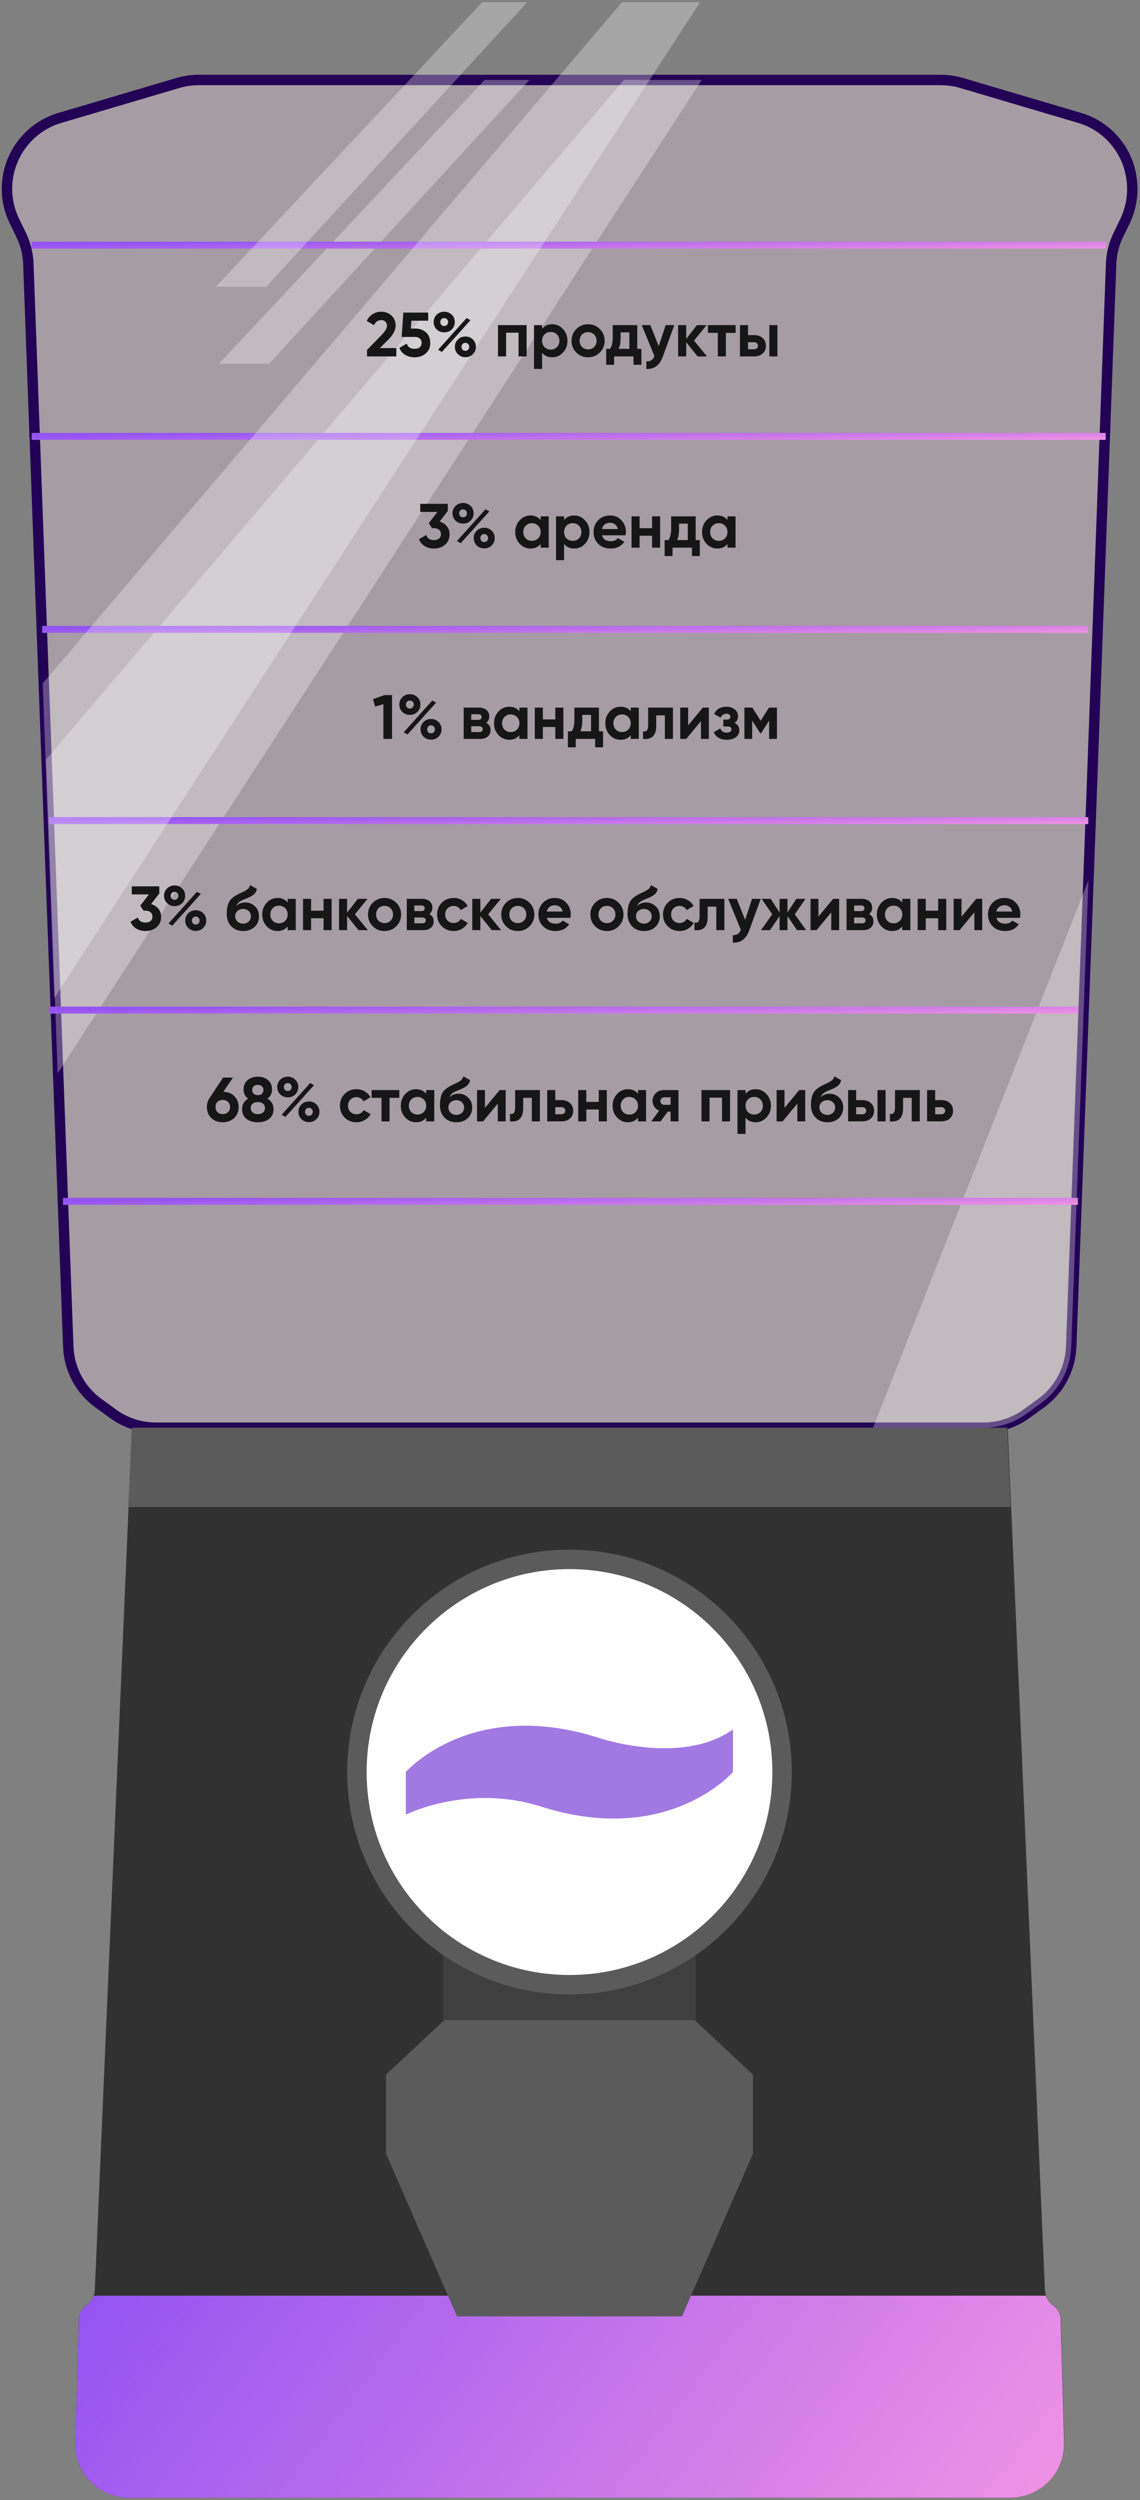 <?xml version="1.0" encoding="UTF-8"?> <svg xmlns="http://www.w3.org/2000/svg" width="328" height="719" viewBox="0 0 328 719" fill="none"><rect x="0" y="0" width="328" height="719" fill="#808080" stroke="none"/> <path d="M323.725 63.517L321.742 67.625C320.467 70.246 319.758 73.15 319.688 76.054L313.171 253.138L308.212 387.154C308 393.671 304.812 399.692 299.571 403.517L295.462 406.492C291.85 409.183 287.387 410.6 282.925 410.6H44.925C40.392 410.6 36 409.183 32.388 406.492L28.279 403.517C23.038 399.692 19.85 393.671 19.637 387.154L16.733 308.742L13.404 218.429L8.162 76.054C8.092 73.15 7.383 70.246 6.108 67.625L4.125 63.517C2.708 60.612 2 57.496 2 54.308C2 52.608 2.212 50.837 2.638 49.138C4.479 41.842 10.004 36.033 17.229 33.908L51.229 23.85C53.212 23.283 55.196 23 57.25 23H270.6C272.654 23 274.708 23.283 276.621 23.85L310.621 33.908C314.233 34.971 317.421 36.954 319.9 39.575C322.379 42.196 324.292 45.454 325.142 49.138C326.346 53.954 325.85 59.054 323.725 63.517Z" fill="#FFDEF9" fill-opacity="0.3" stroke="#230356" stroke-width="3" stroke-miterlimit="10"></path> <path d="M290.717 718.3H36.992C28.35 718.3 21.409 711.217 21.692 702.575L22.684 667.017C22.755 665.529 23.463 664.113 24.667 663.192C25.73 662.413 26.509 661.421 26.934 660.217C27.146 659.65 27.288 659.013 27.288 658.375L36.992 433.408L37.984 410.6H289.938L290.929 433.408L300.634 658.375C300.634 659.013 300.775 659.65 300.988 660.217C301.413 661.421 302.192 662.483 303.254 663.192C304.459 664.042 305.238 665.458 305.238 667.017L306.229 702.575C306.3 711.217 299.359 718.3 290.717 718.3Z" fill="#313131"></path> <path d="M290.717 718.3H36.992C28.35 718.3 21.409 711.217 21.692 702.575L22.684 667.017C22.755 665.529 23.463 664.113 24.667 663.192C25.73 662.413 26.509 661.421 26.934 660.217H300.917C301.342 661.421 302.121 662.483 303.184 663.192C304.388 664.042 305.167 665.458 305.167 667.017L306.159 702.575C306.3 711.217 299.359 718.3 290.717 718.3Z" fill="url(#paint0_linear_312_11)"></path> <path d="M127.517 564.45V594.2H200.192V552.408H127.517V564.45Z" fill="#3F3F3F"></path> <path d="M163.855 573.588C199.18 573.588 227.817 544.951 227.817 509.625C227.817 474.3 199.18 445.663 163.855 445.663C128.529 445.663 99.892 474.3 99.892 509.625C99.892 544.951 128.529 573.588 163.855 573.588Z" fill="#5B5B5B"></path> <path d="M163.854 567.992C196.089 567.992 222.221 541.86 222.221 509.625C222.221 477.39 196.089 451.258 163.854 451.258C131.619 451.258 105.488 477.39 105.488 509.625C105.488 541.86 131.619 567.992 163.854 567.992Z" fill="white"></path> <path d="M290.788 433.408H36.921L37.913 410.6H289.796L290.788 433.408Z" fill="#5B5B5B"></path> <path d="M199.838 580.954H163.854H127.871L111.083 596.608V619.417L131.483 666.167H163.854H196.225L216.625 619.417V596.608L199.838 580.954Z" fill="#5B5B5B"></path> <path d="M172 499.708C135.45 488.162 116.75 509.625 116.75 509.625V521.879C116.75 521.879 134.6 512.883 155.638 519.542C192.188 531.229 210.888 509.625 210.888 509.625V497.371C195.871 507.996 172 499.708 172 499.708Z" fill="#A179E2"></path> <path opacity="0.3" d="M201.892 23L16.592 308.671L13.263 218.429L179.509 23H201.892Z" fill="white"></path> <path opacity="0.3" d="M152.309 23L77.438 104.6H62.988L139.417 23H152.309Z" fill="white"></path> <path opacity="0.3" d="M313.171 253.138L308.213 387.154C308 393.671 304.813 399.692 299.571 403.517L295.463 406.492C291.85 409.183 287.388 410.6 282.925 410.6H251.192L313.171 253.138Z" fill="white"></path> <path d="M9.121 70.5H318.121" stroke="url(#paint1_linear_312_11)" stroke-width="2"></path> <path d="M9.121 125.5H318.121" stroke="url(#paint2_linear_312_11)" stroke-width="2"></path> <path d="M12.121 181H313.121" stroke="url(#paint3_linear_312_11)" stroke-width="2"></path> <path d="M14.121 236H313.121" stroke="url(#paint4_linear_312_11)" stroke-width="2"></path> <path d="M14.121 290.5H310.121" stroke="url(#paint5_linear_312_11)" stroke-width="2"></path> <path d="M18.121 345.5H310.121" stroke="url(#paint6_linear_312_11)" stroke-width="2"></path> <path opacity="0.3" d="M201.414 0.62L15.63 287.038L12.292 196.56L178.972 0.62H201.414Z" fill="white"></path> <path opacity="0.3" d="M151.701 0.62L76.635 82.434H62.147L138.776 0.62H151.701Z" fill="white"></path> <path d="M114.031 102.5H105.607V100.646L109.909 96.218C110.869 95.198 111.349 94.358 111.349 93.698C111.349 93.206 111.193 92.81 110.881 92.51C110.581 92.21 110.191 92.06 109.711 92.06C108.751 92.06 108.049 92.552 107.605 93.536L105.517 92.312C105.901 91.46 106.459 90.806 107.191 90.35C107.935 89.882 108.763 89.648 109.675 89.648C110.815 89.648 111.793 90.008 112.609 90.728C113.425 91.436 113.833 92.396 113.833 93.608C113.833 94.916 113.143 96.26 111.763 97.64L109.297 100.106H114.031V102.5ZM118.199 94.49H119.495C120.719 94.49 121.739 94.856 122.555 95.588C123.383 96.308 123.797 97.316 123.797 98.612C123.797 99.908 123.359 100.922 122.483 101.654C121.631 102.386 120.569 102.752 119.297 102.752C118.265 102.752 117.359 102.524 116.579 102.068C115.811 101.6 115.253 100.928 114.905 100.052L117.029 98.81C117.329 99.818 118.085 100.322 119.297 100.322C119.933 100.322 120.425 100.172 120.773 99.872C121.133 99.56 121.313 99.14 121.313 98.612C121.313 98.096 121.139 97.682 120.791 97.37C120.443 97.058 119.969 96.902 119.369 96.902H115.553L116.057 89.9H123.203V92.222H118.361L118.199 94.49ZM129.977 94.742C129.389 95.306 128.669 95.588 127.817 95.588C126.953 95.588 126.227 95.3 125.639 94.724C125.063 94.148 124.775 93.446 124.775 92.618C124.775 91.79 125.063 91.088 125.639 90.512C126.239 89.936 126.965 89.648 127.817 89.648C128.681 89.648 129.401 89.936 129.977 90.512C130.553 91.064 130.841 91.766 130.841 92.618C130.841 93.458 130.553 94.166 129.977 94.742ZM127.133 101.222L126.053 100.592L134.261 91.466L135.359 92.078L127.133 101.222ZM126.989 93.446C127.205 93.662 127.475 93.77 127.799 93.77C128.123 93.77 128.393 93.662 128.609 93.446C128.825 93.218 128.933 92.942 128.933 92.618C128.933 92.294 128.825 92.024 128.609 91.808C128.393 91.592 128.123 91.484 127.799 91.484C127.475 91.484 127.205 91.592 126.989 91.808C126.785 92.024 126.683 92.294 126.683 92.618C126.683 92.942 126.785 93.218 126.989 93.446ZM136.925 99.746C136.925 100.574 136.637 101.276 136.061 101.852C135.485 102.428 134.765 102.716 133.901 102.716C133.037 102.716 132.317 102.428 131.741 101.852C131.165 101.276 130.877 100.574 130.877 99.746C130.877 98.918 131.165 98.216 131.741 97.64C132.317 97.064 133.037 96.776 133.901 96.776C134.765 96.776 135.485 97.064 136.061 97.64C136.637 98.216 136.925 98.918 136.925 99.746ZM134.693 100.574C134.909 100.346 135.017 100.07 135.017 99.746C135.017 99.422 134.909 99.152 134.693 98.936C134.489 98.708 134.225 98.594 133.901 98.594C133.577 98.594 133.307 98.708 133.091 98.936C132.887 99.152 132.785 99.422 132.785 99.746C132.785 100.07 132.887 100.346 133.091 100.574C133.307 100.79 133.577 100.898 133.901 100.898C134.225 100.898 134.489 100.79 134.693 100.574ZM143.291 93.5H151.517V102.5H149.195V95.678H145.613V102.5H143.291V93.5ZM158.882 93.248C160.094 93.248 161.126 93.71 161.978 94.634C162.842 95.558 163.274 96.68 163.274 98C163.274 99.344 162.842 100.472 161.978 101.384C161.138 102.296 160.106 102.752 158.882 102.752C157.622 102.752 156.65 102.314 155.966 101.438V106.1H153.644V93.5H155.966V94.562C156.65 93.686 157.622 93.248 158.882 93.248ZM156.668 99.836C157.136 100.304 157.73 100.538 158.45 100.538C159.17 100.538 159.764 100.304 160.232 99.836C160.712 99.356 160.952 98.744 160.952 98C160.952 97.256 160.712 96.65 160.232 96.182C159.764 95.702 159.17 95.462 158.45 95.462C157.73 95.462 157.136 95.702 156.668 96.182C156.2 96.65 155.966 97.256 155.966 98C155.966 98.744 156.2 99.356 156.668 99.836ZM172.58 101.384C171.668 102.296 170.54 102.752 169.196 102.752C167.852 102.752 166.724 102.296 165.812 101.384C164.9 100.472 164.444 99.344 164.444 98C164.444 96.668 164.9 95.546 165.812 94.634C166.736 93.71 167.864 93.248 169.196 93.248C170.528 93.248 171.656 93.71 172.58 94.634C173.504 95.558 173.966 96.68 173.966 98C173.966 99.332 173.504 100.46 172.58 101.384ZM167.45 99.782C167.918 100.25 168.5 100.484 169.196 100.484C169.892 100.484 170.474 100.25 170.942 99.782C171.41 99.314 171.644 98.72 171.644 98C171.644 97.28 171.41 96.686 170.942 96.218C170.474 95.75 169.892 95.516 169.196 95.516C168.5 95.516 167.918 95.75 167.45 96.218C166.994 96.698 166.766 97.292 166.766 98C166.766 98.708 166.994 99.302 167.45 99.782ZM183.348 93.5V100.322H184.536V104.912H182.268V102.5H176.688V104.912H174.42V100.322H175.518C176.034 99.554 176.292 98.492 176.292 97.136V93.5H183.348ZM178.002 100.322H181.08V95.588H178.56V97.136C178.56 98.432 178.374 99.494 178.002 100.322ZM189.524 99.548L191.522 93.5H194.006L190.73 102.5C189.818 105.032 188.234 106.232 185.978 106.1V103.94C186.59 103.952 187.07 103.838 187.418 103.598C187.778 103.358 188.066 102.956 188.282 102.392L184.646 93.5H187.112L189.524 99.548ZM199.683 97.946L203.409 102.5H200.709L197.433 98.414V102.5H195.111V93.5H197.433V97.46L200.529 93.5H203.301L199.683 97.946ZM203.686 93.5H211.66V95.732H208.852V102.5H206.53V95.732H203.686V93.5ZM215.222 96.38H216.968C217.988 96.38 218.81 96.662 219.434 97.226C220.058 97.778 220.37 98.516 220.37 99.44C220.37 100.364 220.058 101.108 219.434 101.672C218.81 102.224 217.988 102.5 216.968 102.5H212.9V93.5H215.222V96.38ZM221.36 102.5V93.5H223.682V102.5H221.36ZM215.222 100.448H216.986C217.31 100.448 217.574 100.358 217.778 100.178C217.994 99.986 218.102 99.74 218.102 99.44C218.102 99.14 217.994 98.894 217.778 98.702C217.574 98.51 217.31 98.414 216.986 98.414H215.222V100.448Z" fill="#161616"></path> <path d="M128.833 146.952L126.475 150.012C127.351 150.264 128.047 150.708 128.563 151.344C129.091 151.98 129.355 152.736 129.355 153.612C129.355 154.908 128.917 155.922 128.041 156.654C127.189 157.386 126.127 157.752 124.855 157.752C123.859 157.752 122.977 157.524 122.209 157.068C121.441 156.6 120.883 155.94 120.535 155.088L122.659 153.864C122.959 154.836 123.691 155.322 124.855 155.322C125.491 155.322 125.983 155.172 126.331 154.872C126.691 154.56 126.871 154.14 126.871 153.612C126.871 153.096 126.691 152.682 126.331 152.37C125.983 152.058 125.491 151.902 124.855 151.902H124.315L123.361 150.462L125.845 147.222H120.913V144.9H128.833V146.952ZM135.397 149.742C134.809 150.306 134.089 150.588 133.237 150.588C132.373 150.588 131.647 150.3 131.059 149.724C130.483 149.148 130.195 148.446 130.195 147.618C130.195 146.79 130.483 146.088 131.059 145.512C131.659 144.936 132.385 144.648 133.237 144.648C134.101 144.648 134.821 144.936 135.397 145.512C135.973 146.064 136.261 146.766 136.261 147.618C136.261 148.458 135.973 149.166 135.397 149.742ZM132.553 156.222L131.473 155.592L139.681 146.466L140.779 147.078L132.553 156.222ZM132.409 148.446C132.625 148.662 132.895 148.77 133.219 148.77C133.543 148.77 133.813 148.662 134.029 148.446C134.245 148.218 134.353 147.942 134.353 147.618C134.353 147.294 134.245 147.024 134.029 146.808C133.813 146.592 133.543 146.484 133.219 146.484C132.895 146.484 132.625 146.592 132.409 146.808C132.205 147.024 132.103 147.294 132.103 147.618C132.103 147.942 132.205 148.218 132.409 148.446ZM142.345 154.746C142.345 155.574 142.057 156.276 141.481 156.852C140.905 157.428 140.185 157.716 139.321 157.716C138.457 157.716 137.737 157.428 137.161 156.852C136.585 156.276 136.297 155.574 136.297 154.746C136.297 153.918 136.585 153.216 137.161 152.64C137.737 152.064 138.457 151.776 139.321 151.776C140.185 151.776 140.905 152.064 141.481 152.64C142.057 153.216 142.345 153.918 142.345 154.746ZM140.113 155.574C140.329 155.346 140.437 155.07 140.437 154.746C140.437 154.422 140.329 154.152 140.113 153.936C139.909 153.708 139.645 153.594 139.321 153.594C138.997 153.594 138.727 153.708 138.511 153.936C138.307 154.152 138.205 154.422 138.205 154.746C138.205 155.07 138.307 155.346 138.511 155.574C138.727 155.79 138.997 155.898 139.321 155.898C139.645 155.898 139.909 155.79 140.113 155.574ZM155.55 149.562V148.5H157.872V157.5H155.55V156.438C154.854 157.314 153.876 157.752 152.616 157.752C151.416 157.752 150.384 157.296 149.52 156.384C148.668 155.46 148.242 154.332 148.242 153C148.242 151.68 148.668 150.558 149.52 149.634C150.384 148.71 151.416 148.248 152.616 148.248C153.876 148.248 154.854 148.686 155.55 149.562ZM151.266 154.836C151.734 155.304 152.328 155.538 153.048 155.538C153.768 155.538 154.362 155.304 154.83 154.836C155.31 154.356 155.55 153.744 155.55 153C155.55 152.256 155.31 151.65 154.83 151.182C154.362 150.702 153.768 150.462 153.048 150.462C152.328 150.462 151.734 150.702 151.266 151.182C150.798 151.65 150.564 152.256 150.564 153C150.564 153.744 150.798 154.356 151.266 154.836ZM165.216 148.248C166.428 148.248 167.46 148.71 168.312 149.634C169.176 150.558 169.608 151.68 169.608 153C169.608 154.344 169.176 155.472 168.312 156.384C167.472 157.296 166.44 157.752 165.216 157.752C163.956 157.752 162.984 157.314 162.3 156.438V161.1H159.978V148.5H162.3V149.562C162.984 148.686 163.956 148.248 165.216 148.248ZM163.002 154.836C163.47 155.304 164.064 155.538 164.784 155.538C165.504 155.538 166.098 155.304 166.566 154.836C167.046 154.356 167.286 153.744 167.286 153C167.286 152.256 167.046 151.65 166.566 151.182C166.098 150.702 165.504 150.462 164.784 150.462C164.064 150.462 163.47 150.702 163.002 151.182C162.534 151.65 162.3 152.256 162.3 153C162.3 153.744 162.534 154.356 163.002 154.836ZM179.994 153.954H173.208C173.508 155.082 174.354 155.646 175.746 155.646C176.634 155.646 177.306 155.346 177.762 154.746L179.634 155.826C178.746 157.11 177.438 157.752 175.71 157.752C174.222 157.752 173.028 157.302 172.128 156.402C171.228 155.502 170.778 154.368 170.778 153C170.778 151.656 171.222 150.528 172.11 149.616C172.986 148.704 174.126 148.248 175.53 148.248C176.862 148.248 177.948 148.704 178.788 149.616C179.652 150.528 180.084 151.656 180.084 153C180.084 153.252 180.054 153.57 179.994 153.954ZM173.172 152.154H177.762C177.63 151.566 177.36 151.116 176.952 150.804C176.556 150.492 176.082 150.336 175.53 150.336C174.906 150.336 174.39 150.498 173.982 150.822C173.574 151.134 173.304 151.578 173.172 152.154ZM187.609 151.902V148.5H189.931V157.5H187.609V154.08H184.027V157.5H181.705V148.5H184.027V151.902H187.609ZM200.158 148.5V155.322H201.346V159.912H199.078V157.5H193.498V159.912H191.23V155.322H192.328C192.844 154.554 193.102 153.492 193.102 152.136V148.5H200.158ZM194.812 155.322H197.89V150.588H195.37V152.136C195.37 153.432 195.184 154.494 194.812 155.322ZM209.304 149.562V148.5H211.626V157.5H209.304V156.438C208.608 157.314 207.63 157.752 206.37 157.752C205.17 157.752 204.138 157.296 203.274 156.384C202.422 155.46 201.996 154.332 201.996 153C201.996 151.68 202.422 150.558 203.274 149.634C204.138 148.71 205.17 148.248 206.37 148.248C207.63 148.248 208.608 148.686 209.304 149.562ZM205.02 154.836C205.488 155.304 206.082 155.538 206.802 155.538C207.522 155.538 208.116 155.304 208.584 154.836C209.064 154.356 209.304 153.744 209.304 153C209.304 152.256 209.064 151.65 208.584 151.182C208.116 150.702 207.522 150.462 206.802 150.462C206.082 150.462 205.488 150.702 205.02 151.182C204.552 151.65 204.318 152.256 204.318 153C204.318 153.744 204.552 154.356 205.02 154.836Z" fill="#161616"></path> <path d="M107.319 201.07L110.631 199.9H112.791V212.5H110.307V202.528L107.931 203.194L107.319 201.07ZM120.094 204.742C119.506 205.306 118.786 205.588 117.934 205.588C117.07 205.588 116.344 205.3 115.756 204.724C115.18 204.148 114.892 203.446 114.892 202.618C114.892 201.79 115.18 201.088 115.756 200.512C116.356 199.936 117.082 199.648 117.934 199.648C118.798 199.648 119.518 199.936 120.094 200.512C120.67 201.064 120.958 201.766 120.958 202.618C120.958 203.458 120.67 204.166 120.094 204.742ZM117.25 211.222L116.17 210.592L124.378 201.466L125.476 202.078L117.25 211.222ZM117.106 203.446C117.322 203.662 117.592 203.77 117.916 203.77C118.24 203.77 118.51 203.662 118.726 203.446C118.942 203.218 119.05 202.942 119.05 202.618C119.05 202.294 118.942 202.024 118.726 201.808C118.51 201.592 118.24 201.484 117.916 201.484C117.592 201.484 117.322 201.592 117.106 201.808C116.902 202.024 116.8 202.294 116.8 202.618C116.8 202.942 116.902 203.218 117.106 203.446ZM127.042 209.746C127.042 210.574 126.754 211.276 126.178 211.852C125.602 212.428 124.882 212.716 124.018 212.716C123.154 212.716 122.434 212.428 121.858 211.852C121.282 211.276 120.994 210.574 120.994 209.746C120.994 208.918 121.282 208.216 121.858 207.64C122.434 207.064 123.154 206.776 124.018 206.776C124.882 206.776 125.602 207.064 126.178 207.64C126.754 208.216 127.042 208.918 127.042 209.746ZM124.81 210.574C125.026 210.346 125.134 210.07 125.134 209.746C125.134 209.422 125.026 209.152 124.81 208.936C124.606 208.708 124.342 208.594 124.018 208.594C123.694 208.594 123.424 208.708 123.208 208.936C123.004 209.152 122.902 209.422 122.902 209.746C122.902 210.07 123.004 210.346 123.208 210.574C123.424 210.79 123.694 210.898 124.018 210.898C124.342 210.898 124.606 210.79 124.81 210.574ZM139.888 207.892C140.728 208.3 141.148 208.984 141.148 209.944C141.148 210.712 140.884 211.33 140.356 211.798C139.828 212.266 139.09 212.5 138.142 212.5H133.408V203.5H137.782C138.718 203.5 139.45 203.734 139.978 204.202C140.506 204.658 140.77 205.27 140.77 206.038C140.77 206.83 140.476 207.448 139.888 207.892ZM137.566 205.408H135.586V207.028H137.566C138.226 207.028 138.556 206.758 138.556 206.218C138.556 205.678 138.226 205.408 137.566 205.408ZM135.586 210.538H137.872C138.544 210.538 138.88 210.25 138.88 209.674C138.88 209.422 138.79 209.224 138.61 209.08C138.43 208.936 138.184 208.864 137.872 208.864H135.586V210.538ZM149.441 204.562V203.5H151.763V212.5H149.441V211.438C148.745 212.314 147.767 212.752 146.507 212.752C145.307 212.752 144.275 212.296 143.411 211.384C142.559 210.46 142.133 209.332 142.133 208C142.133 206.68 142.559 205.558 143.411 204.634C144.275 203.71 145.307 203.248 146.507 203.248C147.767 203.248 148.745 203.686 149.441 204.562ZM145.157 209.836C145.625 210.304 146.219 210.538 146.939 210.538C147.659 210.538 148.253 210.304 148.721 209.836C149.201 209.356 149.441 208.744 149.441 208C149.441 207.256 149.201 206.65 148.721 206.182C148.253 205.702 147.659 205.462 146.939 205.462C146.219 205.462 145.625 205.702 145.157 206.182C144.689 206.65 144.455 207.256 144.455 208C144.455 208.744 144.689 209.356 145.157 209.836ZM159.773 206.902V203.5H162.095V212.5H159.773V209.08H156.191V212.5H153.869V203.5H156.191V206.902H159.773ZM172.322 203.5V210.322H173.51V214.912H171.242V212.5H165.662V214.912H163.394V210.322H164.492C165.008 209.554 165.266 208.492 165.266 207.136V203.5H172.322ZM166.976 210.322H170.054V205.588H167.534V207.136C167.534 208.432 167.348 209.494 166.976 210.322ZM181.468 204.562V203.5H183.79V212.5H181.468V211.438C180.772 212.314 179.794 212.752 178.534 212.752C177.334 212.752 176.302 212.296 175.438 211.384C174.586 210.46 174.16 209.332 174.16 208C174.16 206.68 174.586 205.558 175.438 204.634C176.302 203.71 177.334 203.248 178.534 203.248C179.794 203.248 180.772 203.686 181.468 204.562ZM177.184 209.836C177.652 210.304 178.246 210.538 178.966 210.538C179.686 210.538 180.28 210.304 180.748 209.836C181.228 209.356 181.468 208.744 181.468 208C181.468 207.256 181.228 206.65 180.748 206.182C180.28 205.702 179.686 205.462 178.966 205.462C178.246 205.462 177.652 205.702 177.184 206.182C176.716 206.65 176.482 207.256 176.482 208C176.482 208.744 176.716 209.356 177.184 209.836ZM186.49 203.5H193.618V212.5H191.296V205.732H188.812V208.738C188.812 211.51 187.546 212.764 185.014 212.5V210.322C185.494 210.442 185.86 210.358 186.112 210.07C186.364 209.782 186.49 209.296 186.49 208.612V203.5ZM197.99 208.612L202.22 203.5H203.948V212.5H201.68V207.388L197.45 212.5H195.722V203.5H197.99V208.612ZM211.35 207.91C212.262 208.354 212.718 209.068 212.718 210.052C212.718 210.844 212.394 211.492 211.746 211.996C211.098 212.5 210.21 212.752 209.082 212.752C207.258 212.752 206.016 212.032 205.356 210.592L207.246 209.476C207.534 210.292 208.152 210.7 209.1 210.7C209.532 210.7 209.862 210.616 210.09 210.448C210.33 210.28 210.45 210.052 210.45 209.764C210.45 209.212 210.096 208.936 209.388 208.936H208.11V206.956H209.082C209.778 206.956 210.126 206.68 210.126 206.128C210.126 205.864 210.024 205.654 209.82 205.498C209.616 205.342 209.346 205.264 209.01 205.264C208.242 205.264 207.684 205.642 207.336 206.398L205.464 205.318C206.148 203.938 207.318 203.248 208.974 203.248C210.006 203.248 210.822 203.512 211.422 204.04C212.034 204.568 212.34 205.198 212.34 205.93C212.34 206.806 212.01 207.466 211.35 207.91ZM221.253 203.5H223.539V212.5H221.289V207.244L219.003 210.844H218.715L216.411 207.208V212.5H214.179V203.5H216.465L218.859 207.28L221.253 203.5Z" fill="#161616"></path> <path d="M45.833 256.952L43.475 260.012C44.351 260.264 45.047 260.708 45.563 261.344C46.091 261.98 46.355 262.736 46.355 263.612C46.355 264.908 45.917 265.922 45.041 266.654C44.189 267.386 43.127 267.752 41.855 267.752C40.859 267.752 39.977 267.524 39.209 267.068C38.441 266.6 37.883 265.94 37.535 265.088L39.659 263.864C39.959 264.836 40.691 265.322 41.855 265.322C42.491 265.322 42.983 265.172 43.331 264.872C43.691 264.56 43.871 264.14 43.871 263.612C43.871 263.096 43.691 262.682 43.331 262.37C42.983 262.058 42.491 261.902 41.855 261.902H41.315L40.361 260.462L42.845 257.222H37.913V254.9H45.833V256.952ZM52.397 259.742C51.809 260.306 51.089 260.588 50.237 260.588C49.373 260.588 48.647 260.3 48.059 259.724C47.483 259.148 47.195 258.446 47.195 257.618C47.195 256.79 47.483 256.088 48.059 255.512C48.659 254.936 49.385 254.648 50.237 254.648C51.101 254.648 51.821 254.936 52.397 255.512C52.973 256.064 53.261 256.766 53.261 257.618C53.261 258.458 52.973 259.166 52.397 259.742ZM49.553 266.222L48.473 265.592L56.681 256.466L57.779 257.078L49.553 266.222ZM49.409 258.446C49.625 258.662 49.895 258.77 50.219 258.77C50.543 258.77 50.813 258.662 51.029 258.446C51.245 258.218 51.353 257.942 51.353 257.618C51.353 257.294 51.245 257.024 51.029 256.808C50.813 256.592 50.543 256.484 50.219 256.484C49.895 256.484 49.625 256.592 49.409 256.808C49.205 257.024 49.103 257.294 49.103 257.618C49.103 257.942 49.205 258.218 49.409 258.446ZM59.345 264.746C59.345 265.574 59.057 266.276 58.481 266.852C57.905 267.428 57.185 267.716 56.321 267.716C55.457 267.716 54.737 267.428 54.161 266.852C53.585 266.276 53.297 265.574 53.297 264.746C53.297 263.918 53.585 263.216 54.161 262.64C54.737 262.064 55.457 261.776 56.321 261.776C57.185 261.776 57.905 262.064 58.481 262.64C59.057 263.216 59.345 263.918 59.345 264.746ZM57.113 265.574C57.329 265.346 57.437 265.07 57.437 264.746C57.437 264.422 57.329 264.152 57.113 263.936C56.909 263.708 56.645 263.594 56.321 263.594C55.997 263.594 55.727 263.708 55.511 263.936C55.307 264.152 55.205 264.422 55.205 264.746C55.205 265.07 55.307 265.346 55.511 265.574C55.727 265.79 55.997 265.898 56.321 265.898C56.645 265.898 56.909 265.79 57.113 265.574ZM69.976 267.752C68.56 267.752 67.414 267.296 66.538 266.384C65.674 265.472 65.242 264.314 65.242 262.91C65.242 261.386 65.47 260.204 65.926 259.364C66.37 258.524 67.288 257.762 68.68 257.078C68.716 257.054 68.782 257.018 68.878 256.97C68.986 256.922 69.094 256.874 69.202 256.826C69.322 256.778 69.436 256.73 69.544 256.682L70.3 256.304C70.48 256.22 70.672 256.112 70.876 255.98C71.176 255.8 71.398 255.614 71.542 255.422C71.686 255.23 71.842 254.942 72.01 254.558L73.918 255.656C73.762 256.388 73.408 256.958 72.856 257.366C72.292 257.774 71.476 258.182 70.408 258.59C69.664 258.878 69.112 259.172 68.752 259.472C68.392 259.772 68.134 260.138 67.978 260.57C68.638 259.886 69.538 259.544 70.678 259.544C71.686 259.544 72.574 259.91 73.342 260.642C74.122 261.362 74.512 262.322 74.512 263.522C74.512 264.758 74.092 265.772 73.252 266.564C72.424 267.356 71.332 267.752 69.976 267.752ZM69.94 261.398C69.34 261.398 68.812 261.584 68.356 261.956C67.9 262.34 67.672 262.838 67.672 263.45C67.672 264.086 67.888 264.608 68.32 265.016C68.764 265.424 69.31 265.628 69.958 265.628C70.618 265.628 71.152 265.43 71.56 265.034C71.98 264.638 72.19 264.134 72.19 263.522C72.19 262.91 71.98 262.406 71.56 262.01C71.14 261.602 70.6 261.398 69.94 261.398ZM82.763 259.562V258.5H85.085V267.5H82.763V266.438C82.067 267.314 81.089 267.752 79.829 267.752C78.629 267.752 77.597 267.296 76.733 266.384C75.881 265.46 75.455 264.332 75.455 263C75.455 261.68 75.881 260.558 76.733 259.634C77.597 258.71 78.629 258.248 79.829 258.248C81.089 258.248 82.067 258.686 82.763 259.562ZM78.479 264.836C78.947 265.304 79.541 265.538 80.261 265.538C80.981 265.538 81.575 265.304 82.043 264.836C82.523 264.356 82.763 263.744 82.763 263C82.763 262.256 82.523 261.65 82.043 261.182C81.575 260.702 80.981 260.462 80.261 260.462C79.541 260.462 78.947 260.702 78.479 261.182C78.011 261.65 77.777 262.256 77.777 263C77.777 263.744 78.011 264.356 78.479 264.836ZM93.095 261.902V258.5H95.417V267.5H93.095V264.08H89.513V267.5H87.191V258.5H89.513V261.902H93.095ZM102.116 262.946L105.842 267.5H103.142L99.866 263.414V267.5H97.544V258.5H99.866V262.46L102.962 258.5H105.734L102.116 262.946ZM114.019 266.384C113.107 267.296 111.979 267.752 110.635 267.752C109.291 267.752 108.163 267.296 107.251 266.384C106.339 265.472 105.883 264.344 105.883 263C105.883 261.668 106.339 260.546 107.251 259.634C108.175 258.71 109.303 258.248 110.635 258.248C111.967 258.248 113.095 258.71 114.019 259.634C114.943 260.558 115.405 261.68 115.405 263C115.405 264.332 114.943 265.46 114.019 266.384ZM108.889 264.782C109.357 265.25 109.939 265.484 110.635 265.484C111.331 265.484 111.913 265.25 112.381 264.782C112.849 264.314 113.083 263.72 113.083 263C113.083 262.28 112.849 261.686 112.381 261.218C111.913 260.75 111.331 260.516 110.635 260.516C109.939 260.516 109.357 260.75 108.889 261.218C108.433 261.698 108.205 262.292 108.205 263C108.205 263.708 108.433 264.302 108.889 264.782ZM123.519 262.892C124.359 263.3 124.779 263.984 124.779 264.944C124.779 265.712 124.515 266.33 123.987 266.798C123.459 267.266 122.721 267.5 121.773 267.5H117.039V258.5H121.413C122.349 258.5 123.081 258.734 123.609 259.202C124.137 259.658 124.401 260.27 124.401 261.038C124.401 261.83 124.107 262.448 123.519 262.892ZM121.197 260.408H119.217V262.028H121.197C121.857 262.028 122.187 261.758 122.187 261.218C122.187 260.678 121.857 260.408 121.197 260.408ZM119.217 265.538H121.503C122.175 265.538 122.511 265.25 122.511 264.674C122.511 264.422 122.421 264.224 122.241 264.08C122.061 263.936 121.815 263.864 121.503 263.864H119.217V265.538ZM130.516 267.752C129.16 267.752 128.026 267.296 127.114 266.384C126.214 265.472 125.764 264.344 125.764 263C125.764 261.656 126.214 260.528 127.114 259.616C128.026 258.704 129.16 258.248 130.516 258.248C131.392 258.248 132.19 258.458 132.91 258.878C133.63 259.298 134.176 259.862 134.548 260.57L132.55 261.74C132.37 261.368 132.094 261.074 131.722 260.858C131.362 260.642 130.954 260.534 130.498 260.534C129.802 260.534 129.226 260.768 128.77 261.236C128.314 261.692 128.086 262.28 128.086 263C128.086 263.696 128.314 264.284 128.77 264.764C129.226 265.22 129.802 265.448 130.498 265.448C130.966 265.448 131.38 265.346 131.74 265.142C132.112 264.926 132.388 264.632 132.568 264.26L134.584 265.412C134.188 266.132 133.624 266.702 132.892 267.122C132.172 267.542 131.38 267.752 130.516 267.752ZM140.454 262.946L144.18 267.5H141.48L138.204 263.414V267.5H135.882V258.5H138.204V262.46L141.3 258.5H144.072L140.454 262.946ZM152.357 266.384C151.445 267.296 150.317 267.752 148.973 267.752C147.629 267.752 146.501 267.296 145.589 266.384C144.677 265.472 144.221 264.344 144.221 263C144.221 261.668 144.677 260.546 145.589 259.634C146.513 258.71 147.641 258.248 148.973 258.248C150.305 258.248 151.433 258.71 152.357 259.634C153.281 260.558 153.743 261.68 153.743 263C153.743 264.332 153.281 265.46 152.357 266.384ZM147.227 264.782C147.695 265.25 148.277 265.484 148.973 265.484C149.669 265.484 150.251 265.25 150.719 264.782C151.187 264.314 151.421 263.72 151.421 263C151.421 262.28 151.187 261.686 150.719 261.218C150.251 260.75 149.669 260.516 148.973 260.516C148.277 260.516 147.695 260.75 147.227 261.218C146.771 261.698 146.543 262.292 146.543 263C146.543 263.708 146.771 264.302 147.227 264.782ZM164.124 263.954H157.338C157.638 265.082 158.484 265.646 159.876 265.646C160.764 265.646 161.436 265.346 161.892 264.746L163.764 265.826C162.876 267.11 161.568 267.752 159.84 267.752C158.352 267.752 157.158 267.302 156.258 266.402C155.358 265.502 154.908 264.368 154.908 263C154.908 261.656 155.352 260.528 156.24 259.616C157.116 258.704 158.256 258.248 159.66 258.248C160.992 258.248 162.078 258.704 162.918 259.616C163.782 260.528 164.214 261.656 164.214 263C164.214 263.252 164.184 263.57 164.124 263.954ZM157.302 262.154H161.892C161.76 261.566 161.49 261.116 161.082 260.804C160.686 260.492 160.212 260.336 159.66 260.336C159.036 260.336 158.52 260.498 158.112 260.822C157.704 261.134 157.434 261.578 157.302 262.154ZM178.003 266.384C177.091 267.296 175.963 267.752 174.619 267.752C173.275 267.752 172.147 267.296 171.235 266.384C170.323 265.472 169.867 264.344 169.867 263C169.867 261.668 170.323 260.546 171.235 259.634C172.159 258.71 173.287 258.248 174.619 258.248C175.951 258.248 177.079 258.71 178.003 259.634C178.927 260.558 179.389 261.68 179.389 263C179.389 264.332 178.927 265.46 178.003 266.384ZM172.873 264.782C173.341 265.25 173.923 265.484 174.619 265.484C175.315 265.484 175.897 265.25 176.365 264.782C176.833 264.314 177.067 263.72 177.067 263C177.067 262.28 176.833 261.686 176.365 261.218C175.897 260.75 175.315 260.516 174.619 260.516C173.923 260.516 173.341 260.75 172.873 261.218C172.417 261.698 172.189 262.292 172.189 263C172.189 263.708 172.417 264.302 172.873 264.782ZM185.289 267.752C183.873 267.752 182.727 267.296 181.851 266.384C180.987 265.472 180.555 264.314 180.555 262.91C180.555 261.386 180.783 260.204 181.239 259.364C181.683 258.524 182.601 257.762 183.993 257.078C184.029 257.054 184.095 257.018 184.191 256.97C184.299 256.922 184.407 256.874 184.515 256.826C184.635 256.778 184.749 256.73 184.857 256.682L185.613 256.304C185.793 256.22 185.985 256.112 186.189 255.98C186.489 255.8 186.711 255.614 186.855 255.422C186.999 255.23 187.155 254.942 187.323 254.558L189.231 255.656C189.075 256.388 188.721 256.958 188.169 257.366C187.605 257.774 186.789 258.182 185.721 258.59C184.977 258.878 184.425 259.172 184.065 259.472C183.705 259.772 183.447 260.138 183.291 260.57C183.951 259.886 184.851 259.544 185.991 259.544C186.999 259.544 187.887 259.91 188.655 260.642C189.435 261.362 189.825 262.322 189.825 263.522C189.825 264.758 189.405 265.772 188.565 266.564C187.737 267.356 186.645 267.752 185.289 267.752ZM185.253 261.398C184.653 261.398 184.125 261.584 183.669 261.956C183.213 262.34 182.985 262.838 182.985 263.45C182.985 264.086 183.201 264.608 183.633 265.016C184.077 265.424 184.623 265.628 185.271 265.628C185.931 265.628 186.465 265.43 186.873 265.034C187.293 264.638 187.503 264.134 187.503 263.522C187.503 262.91 187.293 262.406 186.873 262.01C186.453 261.602 185.913 261.398 185.253 261.398ZM195.52 267.752C194.164 267.752 193.03 267.296 192.118 266.384C191.218 265.472 190.768 264.344 190.768 263C190.768 261.656 191.218 260.528 192.118 259.616C193.03 258.704 194.164 258.248 195.52 258.248C196.396 258.248 197.194 258.458 197.914 258.878C198.634 259.298 199.18 259.862 199.552 260.57L197.554 261.74C197.374 261.368 197.098 261.074 196.726 260.858C196.366 260.642 195.958 260.534 195.502 260.534C194.806 260.534 194.23 260.768 193.774 261.236C193.318 261.692 193.09 262.28 193.09 263C193.09 263.696 193.318 264.284 193.774 264.764C194.23 265.22 194.806 265.448 195.502 265.448C195.97 265.448 196.384 265.346 196.744 265.142C197.116 264.926 197.392 264.632 197.572 264.26L199.588 265.412C199.192 266.132 198.628 266.702 197.896 267.122C197.176 267.542 196.384 267.752 195.52 267.752ZM201.287 258.5H208.415V267.5H206.093V260.732H203.609V263.738C203.609 266.51 202.343 267.764 199.811 267.5V265.322C200.291 265.442 200.657 265.358 200.909 265.07C201.161 264.782 201.287 264.296 201.287 263.612V258.5ZM214.389 264.548L216.387 258.5H218.871L215.595 267.5C214.683 270.032 213.099 271.232 210.843 271.1V268.94C211.455 268.952 211.935 268.838 212.283 268.598C212.643 268.358 212.931 267.956 213.147 267.392L209.511 258.5H211.977L214.389 264.548ZM228.675 262.946L231.933 267.5H229.323L226.569 263.468V267.5H224.301V263.468L221.547 267.5H218.955L222.195 262.946L219.135 258.5H221.727L224.301 262.406V258.5H226.569V262.406L229.143 258.5H231.753L228.675 262.946ZM235.48 263.612L239.71 258.5H241.438V267.5H239.17V262.388L234.94 267.5H233.212V258.5H235.48V263.612ZM250.046 262.892C250.886 263.3 251.306 263.984 251.306 264.944C251.306 265.712 251.042 266.33 250.514 266.798C249.986 267.266 249.248 267.5 248.3 267.5H243.566V258.5H247.94C248.876 258.5 249.608 258.734 250.136 259.202C250.664 259.658 250.928 260.27 250.928 261.038C250.928 261.83 250.634 262.448 250.046 262.892ZM247.724 260.408H245.744V262.028H247.724C248.384 262.028 248.714 261.758 248.714 261.218C248.714 260.678 248.384 260.408 247.724 260.408ZM245.744 265.538H248.03C248.702 265.538 249.038 265.25 249.038 264.674C249.038 264.422 248.948 264.224 248.768 264.08C248.588 263.936 248.342 263.864 248.03 263.864H245.744V265.538ZM259.599 259.562V258.5H261.921V267.5H259.599V266.438C258.903 267.314 257.925 267.752 256.665 267.752C255.465 267.752 254.433 267.296 253.569 266.384C252.717 265.46 252.291 264.332 252.291 263C252.291 261.68 252.717 260.558 253.569 259.634C254.433 258.71 255.465 258.248 256.665 258.248C257.925 258.248 258.903 258.686 259.599 259.562ZM255.315 264.836C255.783 265.304 256.377 265.538 257.097 265.538C257.817 265.538 258.411 265.304 258.879 264.836C259.359 264.356 259.599 263.744 259.599 263C259.599 262.256 259.359 261.65 258.879 261.182C258.411 260.702 257.817 260.462 257.097 260.462C256.377 260.462 255.783 260.702 255.315 261.182C254.847 261.65 254.613 262.256 254.613 263C254.613 263.744 254.847 264.356 255.315 264.836ZM269.931 261.902V258.5H272.253V267.5H269.931V264.08H266.349V267.5H264.027V258.5H266.349V261.902H269.931ZM276.648 263.612L280.878 258.5H282.606V267.5H280.338V262.388L276.108 267.5H274.38V258.5H276.648V263.612ZM293.482 263.954H286.696C286.996 265.082 287.842 265.646 289.234 265.646C290.122 265.646 290.794 265.346 291.25 264.746L293.122 265.826C292.234 267.11 290.926 267.752 289.198 267.752C287.71 267.752 286.516 267.302 285.616 266.402C284.716 265.502 284.266 264.368 284.266 263C284.266 261.656 284.71 260.528 285.598 259.616C286.474 258.704 287.614 258.248 289.018 258.248C290.35 258.248 291.436 258.704 292.276 259.616C293.14 260.528 293.572 261.656 293.572 263C293.572 263.252 293.542 263.57 293.482 263.954ZM286.66 262.154H291.25C291.118 261.566 290.848 261.116 290.44 260.804C290.044 260.492 289.57 260.336 289.018 260.336C288.394 260.336 287.878 260.498 287.47 260.822C287.062 261.134 286.792 261.578 286.66 262.154Z" fill="#161616"></path> <path d="M67.041 309.9L64.251 313.986C65.559 314.022 66.621 314.448 67.437 315.264C68.253 316.08 68.661 317.112 68.661 318.36C68.661 319.644 68.235 320.7 67.383 321.528C66.531 322.344 65.433 322.752 64.089 322.752C62.745 322.752 61.647 322.344 60.795 321.528C59.955 320.724 59.535 319.668 59.535 318.36C59.535 317.412 59.781 316.566 60.273 315.822L64.197 309.9H67.041ZM66.195 318.36C66.195 317.76 65.997 317.274 65.601 316.902C65.205 316.518 64.701 316.326 64.089 316.326C63.477 316.326 62.973 316.512 62.577 316.884C62.193 317.256 62.001 317.748 62.001 318.36C62.001 318.972 62.193 319.47 62.577 319.854C62.973 320.226 63.477 320.412 64.089 320.412C64.701 320.412 65.205 320.226 65.601 319.854C65.997 319.47 66.195 318.972 66.195 318.36ZM76.954 315.948C78.118 316.644 78.7 317.658 78.7 318.99C78.7 320.154 78.292 321.072 77.476 321.744C76.672 322.416 75.574 322.752 74.182 322.752C72.778 322.752 71.674 322.416 70.87 321.744C70.066 321.072 69.664 320.154 69.664 318.99C69.664 317.67 70.24 316.656 71.392 315.948C70.516 315.324 70.078 314.454 70.078 313.338C70.078 312.174 70.468 311.268 71.248 310.62C72.04 309.972 73.018 309.648 74.182 309.648C75.358 309.648 76.33 309.972 77.098 310.62C77.878 311.268 78.268 312.174 78.268 313.338C78.268 314.454 77.83 315.324 76.954 315.948ZM75.802 313.464C75.802 313.008 75.652 312.648 75.352 312.384C75.052 312.12 74.662 311.988 74.182 311.988C73.702 311.988 73.312 312.12 73.012 312.384C72.712 312.648 72.562 313.008 72.562 313.464C72.562 313.932 72.712 314.298 73.012 314.562C73.312 314.826 73.702 314.958 74.182 314.958C74.662 314.958 75.052 314.826 75.352 314.562C75.652 314.298 75.802 313.932 75.802 313.464ZM75.676 319.944C76.048 319.632 76.234 319.206 76.234 318.666C76.234 318.126 76.048 317.706 75.676 317.406C75.304 317.094 74.806 316.938 74.182 316.938C73.558 316.938 73.06 317.094 72.688 317.406C72.316 317.706 72.13 318.126 72.13 318.666C72.13 319.206 72.316 319.632 72.688 319.944C73.06 320.256 73.558 320.412 74.182 320.412C74.806 320.412 75.304 320.256 75.676 319.944ZM84.961 314.742C84.373 315.306 83.653 315.588 82.801 315.588C81.937 315.588 81.211 315.3 80.623 314.724C80.047 314.148 79.759 313.446 79.759 312.618C79.759 311.79 80.047 311.088 80.623 310.512C81.223 309.936 81.949 309.648 82.801 309.648C83.665 309.648 84.385 309.936 84.961 310.512C85.537 311.064 85.825 311.766 85.825 312.618C85.825 313.458 85.537 314.166 84.961 314.742ZM82.117 321.222L81.037 320.592L89.245 311.466L90.343 312.078L82.117 321.222ZM81.973 313.446C82.189 313.662 82.459 313.77 82.783 313.77C83.107 313.77 83.377 313.662 83.593 313.446C83.809 313.218 83.917 312.942 83.917 312.618C83.917 312.294 83.809 312.024 83.593 311.808C83.377 311.592 83.107 311.484 82.783 311.484C82.459 311.484 82.189 311.592 81.973 311.808C81.769 312.024 81.667 312.294 81.667 312.618C81.667 312.942 81.769 313.218 81.973 313.446ZM91.909 319.746C91.909 320.574 91.621 321.276 91.045 321.852C90.469 322.428 89.749 322.716 88.885 322.716C88.021 322.716 87.301 322.428 86.725 321.852C86.149 321.276 85.861 320.574 85.861 319.746C85.861 318.918 86.149 318.216 86.725 317.64C87.301 317.064 88.021 316.776 88.885 316.776C89.749 316.776 90.469 317.064 91.045 317.64C91.621 318.216 91.909 318.918 91.909 319.746ZM89.677 320.574C89.893 320.346 90.001 320.07 90.001 319.746C90.001 319.422 89.893 319.152 89.677 318.936C89.473 318.708 89.209 318.594 88.885 318.594C88.561 318.594 88.291 318.708 88.075 318.936C87.871 319.152 87.769 319.422 87.769 319.746C87.769 320.07 87.871 320.346 88.075 320.574C88.291 320.79 88.561 320.898 88.885 320.898C89.209 320.898 89.473 320.79 89.677 320.574ZM102.559 322.752C101.203 322.752 100.069 322.296 99.157 321.384C98.257 320.472 97.807 319.344 97.807 318C97.807 316.656 98.257 315.528 99.157 314.616C100.069 313.704 101.203 313.248 102.559 313.248C103.435 313.248 104.233 313.458 104.953 313.878C105.673 314.298 106.219 314.862 106.591 315.57L104.593 316.74C104.413 316.368 104.137 316.074 103.765 315.858C103.405 315.642 102.997 315.534 102.541 315.534C101.845 315.534 101.269 315.768 100.813 316.236C100.357 316.692 100.129 317.28 100.129 318C100.129 318.696 100.357 319.284 100.813 319.764C101.269 320.22 101.845 320.448 102.541 320.448C103.009 320.448 103.423 320.346 103.783 320.142C104.155 319.926 104.431 319.632 104.611 319.26L106.627 320.412C106.231 321.132 105.667 321.702 104.935 322.122C104.215 322.542 103.423 322.752 102.559 322.752ZM106.92 313.5H114.894V315.732H112.086V322.5H109.764V315.732H106.92V313.5ZM122.623 314.562V313.5H124.945V322.5H122.623V321.438C121.927 322.314 120.949 322.752 119.689 322.752C118.489 322.752 117.457 322.296 116.593 321.384C115.741 320.46 115.315 319.332 115.315 318C115.315 316.68 115.741 315.558 116.593 314.634C117.457 313.71 118.489 313.248 119.689 313.248C120.949 313.248 121.927 313.686 122.623 314.562ZM118.339 319.836C118.807 320.304 119.401 320.538 120.121 320.538C120.841 320.538 121.435 320.304 121.903 319.836C122.383 319.356 122.623 318.744 122.623 318C122.623 317.256 122.383 316.65 121.903 316.182C121.435 315.702 120.841 315.462 120.121 315.462C119.401 315.462 118.807 315.702 118.339 316.182C117.871 316.65 117.637 317.256 117.637 318C117.637 318.744 117.871 319.356 118.339 319.836ZM131.316 322.752C129.9 322.752 128.754 322.296 127.878 321.384C127.014 320.472 126.582 319.314 126.582 317.91C126.582 316.386 126.81 315.204 127.266 314.364C127.71 313.524 128.628 312.762 130.02 312.078C130.056 312.054 130.122 312.018 130.218 311.97C130.326 311.922 130.434 311.874 130.542 311.826C130.662 311.778 130.776 311.73 130.884 311.682L131.64 311.304C131.82 311.22 132.012 311.112 132.216 310.98C132.516 310.8 132.738 310.614 132.882 310.422C133.026 310.23 133.182 309.942 133.35 309.558L135.258 310.656C135.102 311.388 134.748 311.958 134.196 312.366C133.632 312.774 132.816 313.182 131.748 313.59C131.004 313.878 130.452 314.172 130.092 314.472C129.732 314.772 129.474 315.138 129.318 315.57C129.978 314.886 130.878 314.544 132.018 314.544C133.026 314.544 133.914 314.91 134.682 315.642C135.462 316.362 135.852 317.322 135.852 318.522C135.852 319.758 135.432 320.772 134.592 321.564C133.764 322.356 132.672 322.752 131.316 322.752ZM131.28 316.398C130.68 316.398 130.152 316.584 129.696 316.956C129.24 317.34 129.012 317.838 129.012 318.45C129.012 319.086 129.228 319.608 129.66 320.016C130.104 320.424 130.65 320.628 131.298 320.628C131.958 320.628 132.492 320.43 132.9 320.034C133.32 319.638 133.53 319.134 133.53 318.522C133.53 317.91 133.32 317.406 132.9 317.01C132.48 316.602 131.94 316.398 131.28 316.398ZM139.531 318.612L143.761 313.5H145.489V322.5H143.221V317.388L138.991 322.5H137.263V313.5H139.531V318.612ZM148.211 313.5H155.339V322.5H153.017V315.732H150.533V318.738C150.533 321.51 149.267 322.764 146.735 322.5V320.322C147.215 320.442 147.581 320.358 147.833 320.07C148.085 319.782 148.211 319.296 148.211 318.612V313.5ZM159.765 316.38H161.511C162.531 316.38 163.353 316.662 163.977 317.226C164.601 317.778 164.913 318.516 164.913 319.44C164.913 320.364 164.601 321.108 163.977 321.672C163.353 322.224 162.531 322.5 161.511 322.5H157.443V313.5H159.765V316.38ZM159.765 320.448H161.529C161.853 320.448 162.117 320.358 162.321 320.178C162.537 319.986 162.645 319.74 162.645 319.44C162.645 319.14 162.537 318.894 162.321 318.702C162.117 318.51 161.853 318.414 161.529 318.414H159.765V320.448ZM172.277 316.902V313.5H174.599V322.5H172.277V319.08H168.695V322.5H166.373V313.5H168.695V316.902H172.277ZM183.566 314.562V313.5H185.888V322.5H183.566V321.438C182.87 322.314 181.892 322.752 180.632 322.752C179.432 322.752 178.4 322.296 177.536 321.384C176.684 320.46 176.258 319.332 176.258 318C176.258 316.68 176.684 315.558 177.536 314.634C178.4 313.71 179.432 313.248 180.632 313.248C181.892 313.248 182.87 313.686 183.566 314.562ZM179.282 319.836C179.75 320.304 180.344 320.538 181.064 320.538C181.784 320.538 182.378 320.304 182.846 319.836C183.326 319.356 183.566 318.744 183.566 318C183.566 317.256 183.326 316.65 182.846 316.182C182.378 315.702 181.784 315.462 181.064 315.462C180.344 315.462 179.75 315.702 179.282 316.182C178.814 316.65 178.58 317.256 178.58 318C178.58 318.744 178.814 319.356 179.282 319.836ZM191 313.5H195.212V322.5H192.944V319.692H192.134L190.064 322.5H187.382L189.632 319.422C189.056 319.182 188.594 318.804 188.246 318.288C187.91 317.772 187.742 317.208 187.742 316.596C187.742 315.768 188.042 315.042 188.642 314.418C189.23 313.806 190.016 313.5 191 313.5ZM192.944 315.57H191.18C190.844 315.57 190.562 315.672 190.334 315.876C190.118 316.08 190.01 316.344 190.01 316.668C190.01 316.992 190.118 317.25 190.334 317.442C190.562 317.634 190.844 317.73 191.18 317.73H192.944V315.57ZM201.828 313.5H210.054V322.5H207.732V315.678H204.15V322.5H201.828V313.5ZM217.419 313.248C218.631 313.248 219.663 313.71 220.515 314.634C221.379 315.558 221.811 316.68 221.811 318C221.811 319.344 221.379 320.472 220.515 321.384C219.675 322.296 218.643 322.752 217.419 322.752C216.159 322.752 215.187 322.314 214.503 321.438V326.1H212.181V313.5H214.503V314.562C215.187 313.686 216.159 313.248 217.419 313.248ZM215.205 319.836C215.673 320.304 216.267 320.538 216.987 320.538C217.707 320.538 218.301 320.304 218.769 319.836C219.249 319.356 219.489 318.744 219.489 318C219.489 317.256 219.249 316.65 218.769 316.182C218.301 315.702 217.707 315.462 216.987 315.462C216.267 315.462 215.673 315.702 215.205 316.182C214.737 316.65 214.503 317.256 214.503 318C214.503 318.744 214.737 319.356 215.205 319.836ZM225.717 318.612L229.947 313.5H231.675V322.5H229.407V317.388L225.177 322.5H223.449V313.5H225.717V318.612ZM238.068 322.752C236.652 322.752 235.506 322.296 234.63 321.384C233.766 320.472 233.334 319.314 233.334 317.91C233.334 316.386 233.562 315.204 234.018 314.364C234.462 313.524 235.38 312.762 236.772 312.078C236.808 312.054 236.874 312.018 236.97 311.97C237.078 311.922 237.186 311.874 237.294 311.826C237.414 311.778 237.528 311.73 237.636 311.682L238.392 311.304C238.572 311.22 238.764 311.112 238.968 310.98C239.268 310.8 239.49 310.614 239.634 310.422C239.778 310.23 239.934 309.942 240.102 309.558L242.01 310.656C241.854 311.388 241.5 311.958 240.948 312.366C240.384 312.774 239.568 313.182 238.5 313.59C237.756 313.878 237.204 314.172 236.844 314.472C236.484 314.772 236.226 315.138 236.07 315.57C236.73 314.886 237.63 314.544 238.77 314.544C239.778 314.544 240.666 314.91 241.434 315.642C242.214 316.362 242.604 317.322 242.604 318.522C242.604 319.758 242.184 320.772 241.344 321.564C240.516 322.356 239.424 322.752 238.068 322.752ZM238.032 316.398C237.432 316.398 236.904 316.584 236.448 316.956C235.992 317.34 235.764 317.838 235.764 318.45C235.764 319.086 235.98 319.608 236.412 320.016C236.856 320.424 237.402 320.628 238.05 320.628C238.71 320.628 239.244 320.43 239.652 320.034C240.072 319.638 240.282 319.134 240.282 318.522C240.282 317.91 240.072 317.406 239.652 317.01C239.232 316.602 238.692 316.398 238.032 316.398ZM246.337 316.38H248.083C249.103 316.38 249.925 316.662 250.549 317.226C251.173 317.778 251.485 318.516 251.485 319.44C251.485 320.364 251.173 321.108 250.549 321.672C249.925 322.224 249.103 322.5 248.083 322.5H244.015V313.5H246.337V316.38ZM252.475 322.5V313.5H254.797V322.5H252.475ZM246.337 320.448H248.101C248.425 320.448 248.689 320.358 248.893 320.178C249.109 319.986 249.217 319.74 249.217 319.44C249.217 319.14 249.109 318.894 248.893 318.702C248.689 318.51 248.425 318.414 248.101 318.414H246.337V320.448ZM257.511 313.5H264.639V322.5H262.317V315.732H259.833V318.738C259.833 321.51 258.567 322.764 256.035 322.5V320.322C256.515 320.442 256.881 320.358 257.133 320.07C257.385 319.782 257.511 319.296 257.511 318.612V313.5ZM269.066 316.38H270.812C271.832 316.38 272.654 316.662 273.278 317.226C273.902 317.778 274.214 318.516 274.214 319.44C274.214 320.364 273.902 321.108 273.278 321.672C272.654 322.224 271.832 322.5 270.812 322.5H266.744V313.5H269.066V316.38ZM269.066 320.448H270.83C271.154 320.448 271.418 320.358 271.622 320.178C271.838 319.986 271.946 319.74 271.946 319.44C271.946 319.14 271.838 318.894 271.622 318.702C271.418 318.51 271.154 318.414 270.83 318.414H269.066V320.448Z" fill="#161616"></path> <defs> <linearGradient id="paint0_linear_312_11" x1="21.684" y1="660.217" x2="244.686" y2="830.959" gradientUnits="userSpaceOnUse"> <stop stop-color="#9453F2"></stop> <stop offset="1" stop-color="#F798E3"></stop> </linearGradient> <linearGradient id="paint1_linear_312_11" x1="9.121" y1="70.5" x2="9.286" y2="78.451" gradientUnits="userSpaceOnUse"> <stop stop-color="#9453F2"></stop> <stop offset="1" stop-color="#F798E3"></stop> </linearGradient> <linearGradient id="paint2_linear_312_11" x1="9.121" y1="125.5" x2="9.286" y2="133.451" gradientUnits="userSpaceOnUse"> <stop stop-color="#9453F2"></stop> <stop offset="1" stop-color="#F798E3"></stop> </linearGradient> <linearGradient id="paint3_linear_312_11" x1="12.121" y1="181" x2="12.29" y2="188.95" gradientUnits="userSpaceOnUse"> <stop stop-color="#9453F2"></stop> <stop offset="1" stop-color="#F798E3"></stop> </linearGradient> <linearGradient id="paint4_linear_312_11" x1="14.121" y1="236" x2="14.291" y2="243.95" gradientUnits="userSpaceOnUse"> <stop stop-color="#9453F2"></stop> <stop offset="1" stop-color="#F798E3"></stop> </linearGradient> <linearGradient id="paint5_linear_312_11" x1="14.121" y1="290.5" x2="14.293" y2="298.45" gradientUnits="userSpaceOnUse"> <stop stop-color="#9453F2"></stop> <stop offset="1" stop-color="#F798E3"></stop> </linearGradient> <linearGradient id="paint6_linear_312_11" x1="18.121" y1="345.5" x2="18.295" y2="353.45" gradientUnits="userSpaceOnUse"> <stop stop-color="#9453F2"></stop> <stop offset="1" stop-color="#F798E3"></stop> </linearGradient> </defs> </svg> 